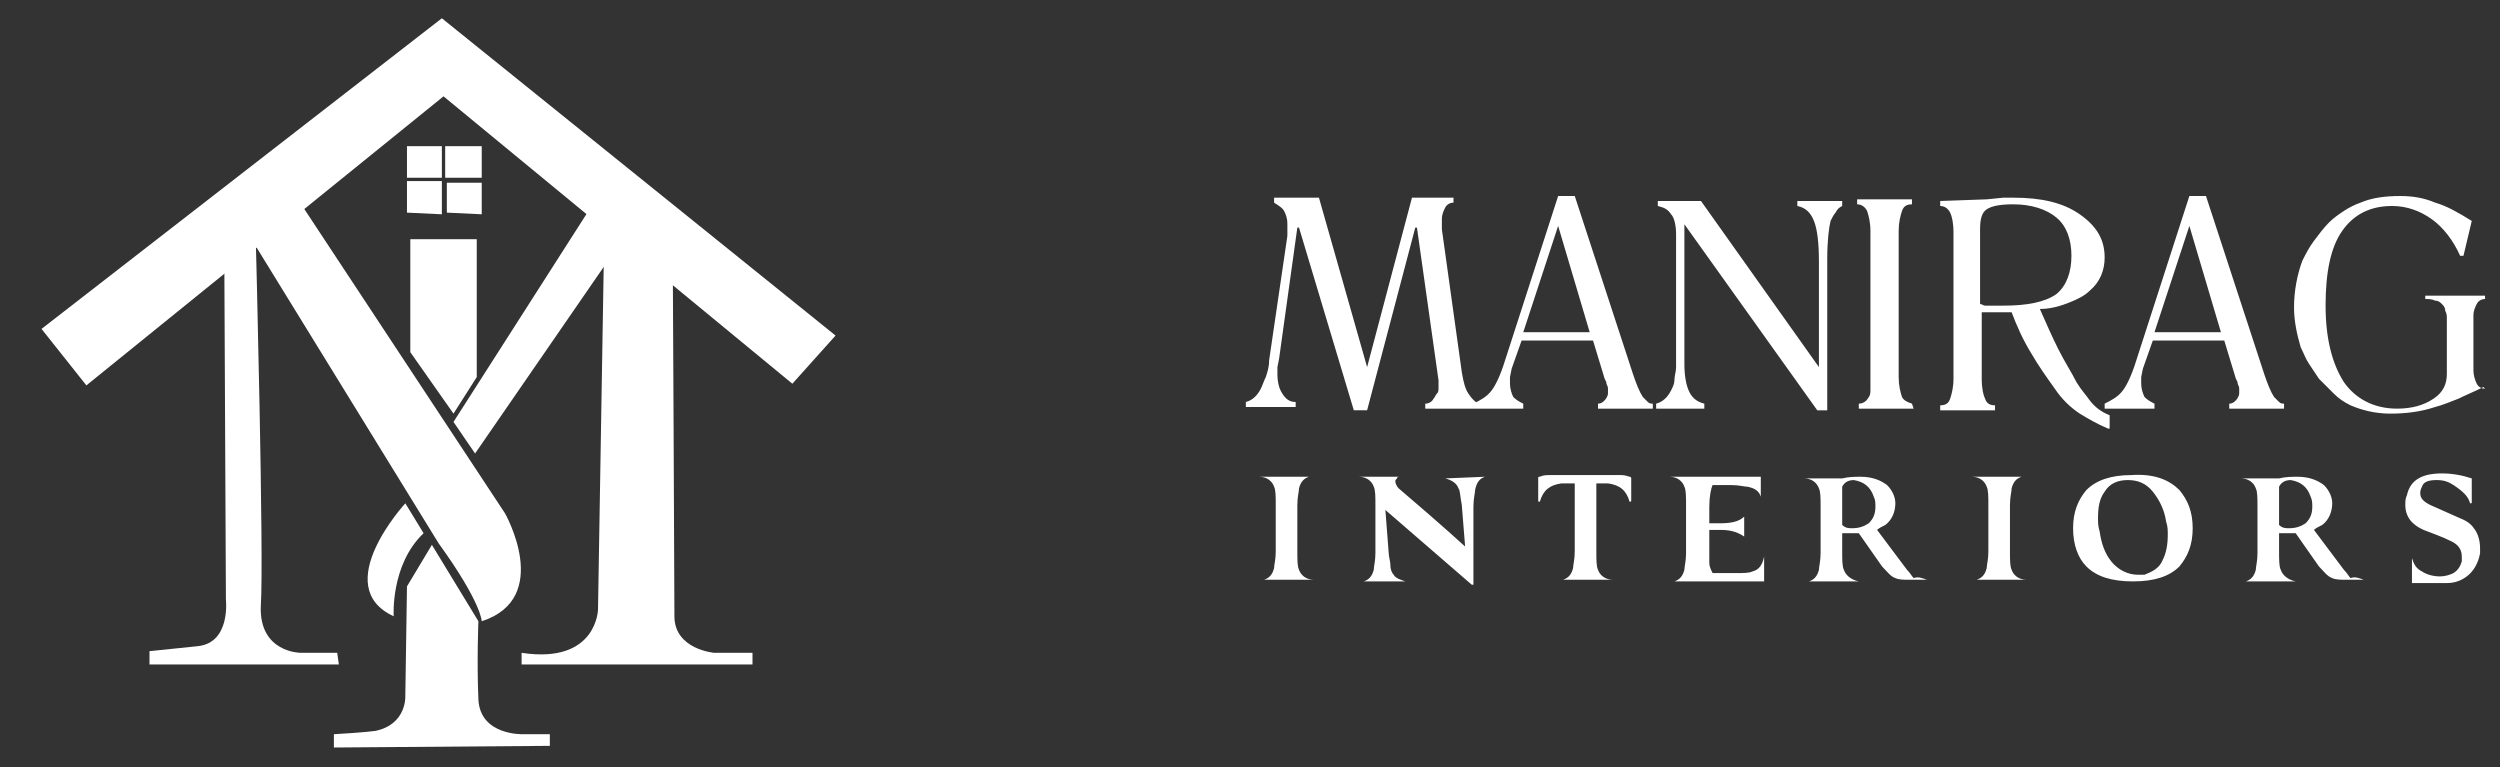 <svg xmlns="http://www.w3.org/2000/svg" xmlns:xlink="http://www.w3.org/1999/xlink" id="Layer_1" x="0px" y="0px" viewBox="0 0 150.5 46.2" style="enable-background:new 0 0 150.5 46.2;" xml:space="preserve"><rect x="0" y="0" width="150.5" height="46.2" fill="#333333" stroke="none"/><style type="text/css">	.st0{fill-rule:evenodd;clip-rule:evenodd;fill:#FFFFFF;}	.st1{fill:#FFFFFF;}</style><g id="icon">	<rect id="XMLID_14_" x="24.5" y="8.8" class="st0" width="2.1" height="1.9"></rect>	<polygon id="XMLID_13_" class="st0" points="26.8,8.8 26.8,10.7 29,10.7 29,8.8  "></polygon>	<polygon id="XMLID_12_" class="st0" points="24.5,10.9 24.5,12.8 26.6,12.9 26.6,10.9  "></polygon>	<polygon id="XMLID_10_" class="st0" points="2.5,19.8 5.2,23.2 26.7,5.8 47.7,23.1 50.3,20.2 26.6,1.1  "></polygon>	<polygon id="XMLID_9_" class="st0" points="26.9,11 26.9,12.8 29,12.9 29,11  "></polygon>	<polygon id="XMLID_8_" class="st0" points="24.7,21.2 24.7,14.4 28.7,14.4 28.7,22.7 27.3,24.9  "></polygon>	<path id="XMLID_7_" class="st0" d="M26,32.8l-1.5,2.5l-0.1,6.6c0,0,0.1,1.7-1.8,2.1c0,0-0.7,0.1-2.5,0.2V45l13-0.1v-0.7h-1.6  c0,0-2.6,0.1-2.7-2.1c-0.1-2.3,0-4.7,0-4.7L26,32.8z"></path>	<path id="XMLID_6_" class="st0" d="M13.6,36.1c0,0,0.3,2.6-1.7,2.8L9,39.2V40h11.4l-0.1-0.7h-2.2c0,0-2.5,0-2.4-2.8  c0.2-2.8-0.3-22-0.3-22l-1.9,0.3L13.6,36.1z"></path>	<path id="XMLID_5_" class="st0" d="M15.2,14.5l2.8-2.4l12.4,18.8c0,0,2.9,5.1-1.4,6.5c0,0,0-1.1-2.6-4.7L15.2,14.5z"></path>	<path id="XMLID_4_" class="st0" d="M24.4,30.3c0,0-4.6,5-0.7,6.8c0,0-0.2-3.1,1.8-5L24.4,30.3z"></path>	<path id="XMLID_3_" class="st0" d="M31.4,39.3V40h13.9v-0.7H43c0,0-2.4-0.2-2.4-2.2s-0.1-21.6-0.1-21.6l-4.1-2.9L36,36.7  C36,36.6,36,40,31.4,39.3L31.4,39.3z"></path>	<polygon id="XMLID_2_" class="st0" points="27.3,25.4 28.6,27.3 37.7,14.1 36,11.8  "></polygon></g><path class="st1" d="M89.1,24.6h-3.3v-0.3c0.2,0,0.4-0.1,0.5-0.3c0.1-0.1,0.1-0.2,0.2-0.3s0.1-0.2,0.1-0.4v-0.2v-0.2l-1.3-9.2h-0.1 l-2.9,11h-0.8l-3.3-11h-0.1L77,21.6l-0.1,0.5v0.4c0,0.5,0.1,0.9,0.3,1.2c0.2,0.3,0.4,0.5,0.8,0.5v0.3h-3v-0.3 c0.4-0.1,0.7-0.4,0.9-0.8c0.1-0.2,0.2-0.5,0.3-0.7c0.1-0.3,0.2-0.6,0.2-1l1.1-7.5v-0.1v-0.6c0-0.4-0.1-0.6-0.2-0.8s-0.3-0.3-0.6-0.5 v-0.3h2.7l2.9,10.2L85,11.9h2.5v0.3c-0.2,0-0.4,0.1-0.5,0.3s-0.2,0.4-0.2,0.7v0.3v0.3l1.2,8.6c0.1,0.6,0.2,1,0.4,1.3 s0.4,0.5,0.6,0.6v0.3H89.1z M99.5,24.6h-3.3v-0.3c0.2,0,0.3-0.1,0.4-0.2c0.1-0.1,0.2-0.3,0.2-0.4c0-0.1,0-0.1,0-0.3 s-0.1-0.2-0.1-0.4l-0.1-0.2l-0.7-2.3h-4.3L91,22.2l-0.1,0.5v0.4c0,0.3,0.1,0.6,0.2,0.8c0.2,0.2,0.4,0.3,0.6,0.4v0.3h-3v-0.3 c0.4-0.2,0.8-0.4,1.1-0.8s0.6-1.1,0.9-2.1l3.1-9.6h1l3.5,10.7c0.2,0.6,0.4,1.1,0.6,1.4c0.1,0.1,0.2,0.2,0.3,0.3 c0.1,0.1,0.2,0.1,0.3,0.1V24.6z M95.7,20l-1.9-6.4L91.7,20H95.7z M110.9,12.4c-0.2,0.1-0.3,0.2-0.4,0.4c-0.1,0.1-0.2,0.3-0.3,0.5 c-0.1,0.4-0.2,1.2-0.2,2.3v9.1h-0.6l-8-11.2v8.4c0,0.7,0.1,1.3,0.3,1.7s0.5,0.6,0.9,0.7v0.3h-2.9v-0.3c0.4-0.1,0.7-0.4,0.9-0.8 c0.1-0.2,0.2-0.4,0.2-0.6c0-0.3,0.1-0.5,0.1-0.8v-8c0-0.5-0.1-1-0.3-1.2c-0.2-0.3-0.4-0.4-0.8-0.5v-0.3h2.6l7.1,10v-6.3 c0-1.2-0.1-2-0.3-2.5s-0.5-0.8-1-0.9v-0.3h2.7V12.4z M115.2,24.6h-3.3v-0.3c0.3,0,0.5-0.2,0.6-0.4c0.1-0.1,0.1-0.3,0.1-0.5 s0-0.4,0-0.7v-8.8c0-0.5-0.1-0.9-0.2-1.2c-0.1-0.2-0.3-0.4-0.6-0.4V12h3.3v0.3c-0.3,0-0.5,0.1-0.6,0.4s-0.2,0.7-0.2,1.2v8.8 c0,0.5,0.1,0.9,0.2,1.2c0.1,0.2,0.3,0.3,0.6,0.4L115.2,24.6L115.2,24.6z M126.9,25.8c-0.7-0.3-1.2-0.6-1.7-0.9 c-0.6-0.4-1.1-0.9-1.5-1.5c-0.5-0.7-1-1.4-1.4-2.1c-0.5-0.8-0.9-1.7-1.2-2.5c-0.1,0-0.1,0-0.2,0s-0.1,0-0.2,0c-0.1,0-0.2,0-0.2,0 h-1.1h-0.1v4c0,0.6,0.1,1,0.2,1.2c0.1,0.3,0.3,0.4,0.6,0.4v0.3h-3.3v-0.3c0.3,0,0.5-0.1,0.6-0.4s0.2-0.7,0.2-1.2V14 c0-0.6-0.1-1-0.2-1.2c-0.1-0.2-0.3-0.4-0.6-0.4v-0.3l2.8-0.1l1-0.1h0.6c1.7,0,3,0.3,4,1s1.5,1.5,1.5,2.6c0,0.8-0.3,1.5-0.9,2 c-0.3,0.3-0.7,0.5-1.2,0.7s-1.1,0.4-1.8,0.4c0.4,0.9,0.7,1.6,1.1,2.4c0.4,0.8,0.8,1.4,1.1,2c0.3,0.5,0.6,0.8,0.8,1.1 c0.3,0.4,0.7,0.7,1.2,0.9v0.8H126.9z M124.7,15.4c0-1-0.3-1.8-0.9-2.3c-0.6-0.5-1.5-0.8-2.6-0.8c-0.8,0-1.3,0.1-1.6,0.3 s-0.4,0.6-0.4,1.2v4.5c0.1,0,0.2,0.1,0.3,0.1s0.2,0,0.3,0h0.8c1.4,0,2.5-0.2,3.2-0.7C124.4,17.2,124.7,16.4,124.7,15.4z M137.5,24.6 h-3.3v-0.3c0.2,0,0.3-0.1,0.4-0.2c0.1-0.1,0.2-0.3,0.2-0.4c0-0.1,0-0.1,0-0.3s-0.1-0.2-0.1-0.4l-0.1-0.2l-0.7-2.3h-4.3l-0.6,1.7 l-0.1,0.5v0.4c0,0.3,0.1,0.6,0.2,0.8c0.2,0.2,0.4,0.3,0.6,0.4v0.3h-3v-0.3c0.4-0.2,0.8-0.4,1.1-0.8c0.3-0.4,0.6-1.1,0.9-2.1l3.1-9.6 h1l3.5,10.7c0.2,0.6,0.4,1.1,0.6,1.4c0.1,0.1,0.2,0.2,0.3,0.3s0.2,0.1,0.3,0.1V24.6L137.5,24.6z M133.7,20l-1.9-6.4l-2.1,6.4H133.7z  M149.5,23.3c-0.6,0.3-1.1,0.5-1.5,0.7c-0.5,0.2-1,0.4-1.4,0.5c-0.9,0.3-1.8,0.4-2.7,0.4s-1.7-0.2-2.4-0.5c-0.4-0.2-0.7-0.4-1-0.7 c-0.3-0.3-0.6-0.6-0.9-0.9c-0.2-0.3-0.4-0.6-0.6-0.9c-0.2-0.3-0.3-0.6-0.5-1c-0.2-0.7-0.4-1.5-0.4-2.4c0-1,0.2-2,0.5-2.8 c0.2-0.4,0.4-0.8,0.7-1.2c0.3-0.4,0.6-0.8,0.9-1.1c0.3-0.3,0.6-0.5,0.9-0.7c0.3-0.2,0.7-0.4,1-0.5c0.7-0.3,1.5-0.4,2.4-0.4 c0.7,0,1.4,0.1,2.1,0.4c0.7,0.2,1.4,0.6,2.2,1.1l-0.5,2.1h-0.2c-0.4-0.9-1-1.7-1.7-2.2c-0.7-0.5-1.5-0.8-2.4-0.8 c-1.3,0-2.3,0.5-3,1.5c-0.7,1-1,2.5-1,4.5s0.4,3.5,1.1,4.6c0.7,1,1.8,1.6,3.2,1.6c0.9,0,1.6-0.2,2.2-0.6c0.6-0.4,0.8-0.9,0.8-1.5 v-3.3c0-0.2,0-0.3-0.1-0.5c0-0.2-0.1-0.3-0.2-0.4c-0.1-0.1-0.2-0.2-0.4-0.2c-0.2-0.1-0.4-0.1-0.6-0.1v-0.2h3.6V18 c-0.2,0-0.4,0.1-0.5,0.3s-0.2,0.4-0.2,0.7v3.3c0,0.3,0.1,0.6,0.2,0.8s0.3,0.3,0.5,0.3L149.5,23.3z M78.1,33.2c0,0.5,0,0.9,0.1,1.1 c0.1,0.3,0.4,0.6,0.9,0.6l0,0l0,0h-3l0,0l0,0c0.3-0.1,0.5-0.3,0.6-0.7c0-0.2,0.1-0.5,0.1-1v-2.8c0-0.5,0-0.9-0.1-1.1 c-0.1-0.3-0.4-0.6-0.9-0.6l0,0l0,0h3l0,0l0,0c-0.3,0.1-0.5,0.3-0.6,0.7c0,0.2-0.1,0.5-0.1,1V33.2z M89.4,28.7L89.4,28.7 c-0.3,0.1-0.5,0.3-0.6,0.8c0,0.2-0.1,0.5-0.1,1v4.7c0,0,0,0-0.1,0l-5.2-4.5l0.2,2.6c0,0.2,0.1,0.5,0.1,0.7c0,0.3,0.1,0.5,0.2,0.6 c0.1,0.2,0.4,0.3,0.7,0.4l0,0l0,0h-2.5l0,0l0,0c0.3-0.1,0.5-0.3,0.6-0.7c0-0.2,0.1-0.5,0.1-1v-2.9c0-0.5,0-0.9-0.1-1.1 c-0.1-0.3-0.4-0.6-0.9-0.6l0,0l0,0h2.5l0,0l0,0c-0.1,0-0.2,0-0.2,0.1C84,28.9,84,28.9,84,29c0,0.1,0.1,0.3,0.2,0.4 c2.7,2.3,4,3.5,4,3.5L88,30.4c-0.1-0.5-0.1-0.9-0.2-1c-0.1-0.3-0.4-0.5-0.8-0.6l0,0l0,0L89.4,28.7C89.4,28.6,89.4,28.6,89.4,28.7z  M97.5,28.6c0.2,0,0.3,0,0.6,0.1c0.1,0,0.1,0.1,0.1,0.1v1.3c0,0.1,0,0.1-0.1,0.1c-0.2-0.7-0.6-1-1.3-1.1h-0.7v4.1 c0,0.5,0,0.9,0.1,1.1c0.1,0.3,0.4,0.6,0.9,0.6l0,0l0,0h-3l0,0l0,0c0.3-0.1,0.5-0.3,0.6-0.7c0-0.2,0.1-0.5,0.1-1v-4.1H94 c-0.7,0.1-1.1,0.4-1.3,1.1c-0.1,0-0.1,0-0.1-0.1v-1.3c0-0.1,0-0.1,0.1-0.1c0.2-0.1,0.4-0.1,0.6-0.1C93.3,28.6,97.5,28.6,97.5,28.6z  M106.2,33.5C106.2,33.5,106.3,33.5,106.2,33.5V35h-5.4l0,0l0,0c0.3-0.1,0.5-0.3,0.6-0.7c0-0.2,0.1-0.5,0.1-1v-2.9 c0-0.5,0-0.9-0.1-1.1c-0.1-0.3-0.4-0.6-0.9-0.6l0,0l0,0h5.5v1.2l0,0l0,0c-0.1-0.3-0.3-0.5-0.8-0.6c-0.2,0-0.5-0.1-1-0.1h-1.1 c-0.1,0.2-0.2,0.7-0.2,1.3v1h0.7c0.6,0,1.1-0.1,1.4-0.4l0,0l0,0v1.2l0,0l0,0c-0.3-0.2-0.7-0.4-1.4-0.4h-0.7v1.3c0,0.3,0,0.6,0,0.7 c0,0.2,0.1,0.4,0.2,0.6h1.3c0.6,0,0.9,0,1.1-0.1C105.9,34.3,106.1,34,106.2,33.5L106.2,33.5z M116,34.9C116,34.9,116,35,116,34.9 h-1.1c-0.3,0-0.6,0-0.8-0.1c-0.3-0.1-0.5-0.4-0.8-0.7l-1.4-2c-0.2,0-0.5,0-1,0v1.1c0,0.5,0,0.9,0.1,1.1c0.1,0.3,0.4,0.6,0.9,0.7l0,0 l0,0h-3l0,0l0,0c0.3-0.1,0.5-0.3,0.6-0.7c0-0.2,0.1-0.5,0.1-1v-2.8c0-0.5,0-0.9-0.1-1.1c-0.1-0.3-0.4-0.6-0.9-0.6l0,0l0,0h2.3 c0.4-0.1,0.8-0.1,1.1-0.1c0.7,0,1.2,0.2,1.6,0.5c0.3,0.3,0.5,0.7,0.5,1.1c0,0.5-0.2,1-0.6,1.3c-0.2,0.1-0.4,0.2-0.5,0.3l1.8,2.4 c0.2,0.2,0.3,0.4,0.4,0.5C115.5,34.7,115.7,34.8,116,34.9L116,34.9z M111.5,31.8c0.4,0,0.7-0.1,1-0.3c0.3-0.3,0.4-0.6,0.4-1 c0-0.2,0-0.4-0.1-0.6c-0.2-0.6-0.6-0.9-1.2-1c-0.4,0-0.6,0.2-0.7,0.4v2.3C111.1,31.8,111.3,31.8,111.5,31.8z M121,33.2 c0,0.5,0,0.9,0.1,1.1c0.1,0.3,0.4,0.6,0.9,0.6l0,0l0,0h-3l0,0l0,0c0.3-0.1,0.5-0.3,0.6-0.7c0-0.2,0.1-0.5,0.1-1v-2.8 c0-0.5,0-0.9-0.1-1.1c-0.1-0.3-0.4-0.6-0.9-0.6l0,0l0,0h3l0,0l0,0c-0.3,0.1-0.5,0.3-0.6,0.7c0,0.2-0.1,0.5-0.1,1V33.2z M131.2,29.5 c0.5,0.6,0.8,1.3,0.8,2.3c0,1-0.3,1.7-0.8,2.3c-0.6,0.6-1.5,0.9-2.8,0.9c-1.3,0-2.2-0.3-2.8-0.9c-0.5-0.5-0.8-1.3-0.8-2.3 c0-1,0.3-1.7,0.8-2.3c0.6-0.6,1.5-0.9,2.7-0.9C129.7,28.5,130.6,28.9,131.2,29.5z M130.2,33.7c0.2-0.4,0.3-0.9,0.3-1.5 c0-0.3,0-0.5-0.1-0.8c-0.1-0.7-0.4-1.3-0.8-1.8s-0.9-0.7-1.5-0.7c-0.6,0-1.1,0.2-1.4,0.7c-0.3,0.4-0.4,0.9-0.4,1.6 c0,0.2,0,0.5,0.1,0.8c0.1,0.7,0.3,1.3,0.7,1.8s1,0.8,1.6,0.8c0.1,0,0.3,0,0.4,0C129.6,34.4,130,34.2,130.2,33.7z M142.3,34.9 C142.3,34.9,142.3,35,142.3,34.9h-1.1c-0.3,0-0.6,0-0.8-0.1c-0.3-0.1-0.5-0.4-0.8-0.7l-1.4-2c-0.2,0-0.5,0-1,0v1.1 c0,0.5,0,0.9,0.1,1.1c0.1,0.3,0.4,0.6,0.9,0.7l0,0l0,0h-3l0,0l0,0c0.3-0.1,0.5-0.3,0.6-0.7c0-0.2,0.1-0.5,0.1-1v-2.8 c0-0.5,0-0.9-0.1-1.1c-0.1-0.3-0.4-0.6-0.9-0.6l0,0l0,0h2.3c0.4-0.1,0.8-0.1,1.1-0.1c0.7,0,1.2,0.2,1.6,0.5c0.3,0.3,0.5,0.7,0.5,1.1 c0,0.5-0.2,1-0.6,1.3c-0.2,0.1-0.4,0.2-0.5,0.3l1.8,2.4c0.2,0.2,0.3,0.4,0.4,0.5C141.8,34.7,142,34.8,142.3,34.9L142.3,34.9z  M137.8,31.8c0.4,0,0.7-0.1,1-0.3c0.3-0.3,0.4-0.6,0.4-1c0-0.2,0-0.4-0.1-0.6c-0.2-0.6-0.6-0.9-1.2-1c-0.4,0-0.6,0.2-0.7,0.4v2.3 C137.4,31.8,137.6,31.8,137.8,31.8z M149,31.9c0.2,0.3,0.3,0.7,0.3,1.1c0,0.1,0,0.2,0,0.3c-0.1,0.6-0.4,1.1-0.8,1.4 c-0.4,0.3-0.8,0.4-1.2,0.4h-2.1v-1.5l0,0l0,0c0.1,0.3,0.2,0.6,0.6,0.8c0.3,0.2,0.7,0.3,1.1,0.3c0.3,0,0.6-0.1,0.8-0.2 c0.3-0.2,0.4-0.4,0.5-0.7c0-0.1,0-0.2,0-0.3c0-0.4-0.2-0.7-0.6-0.9c-0.6-0.3-1.2-0.5-1.7-0.7c-0.7-0.3-1.1-0.8-1.1-1.5 c0-0.2,0-0.4,0.1-0.6c0.2-0.9,0.9-1.3,2.1-1.3c0.6,0,1.2,0.1,1.8,0.3v1.4c0,0.1,0,0.1-0.1,0.1c-0.1-0.4-0.4-0.7-1-1.1 c-0.3-0.2-0.6-0.3-1-0.3c-0.5,0-0.8,0.1-0.9,0.4c-0.1,0.2-0.1,0.3-0.1,0.4c0,0.3,0.2,0.5,0.6,0.7l1.8,0.8 C148.6,31.4,148.8,31.6,149,31.9z"></path></svg>